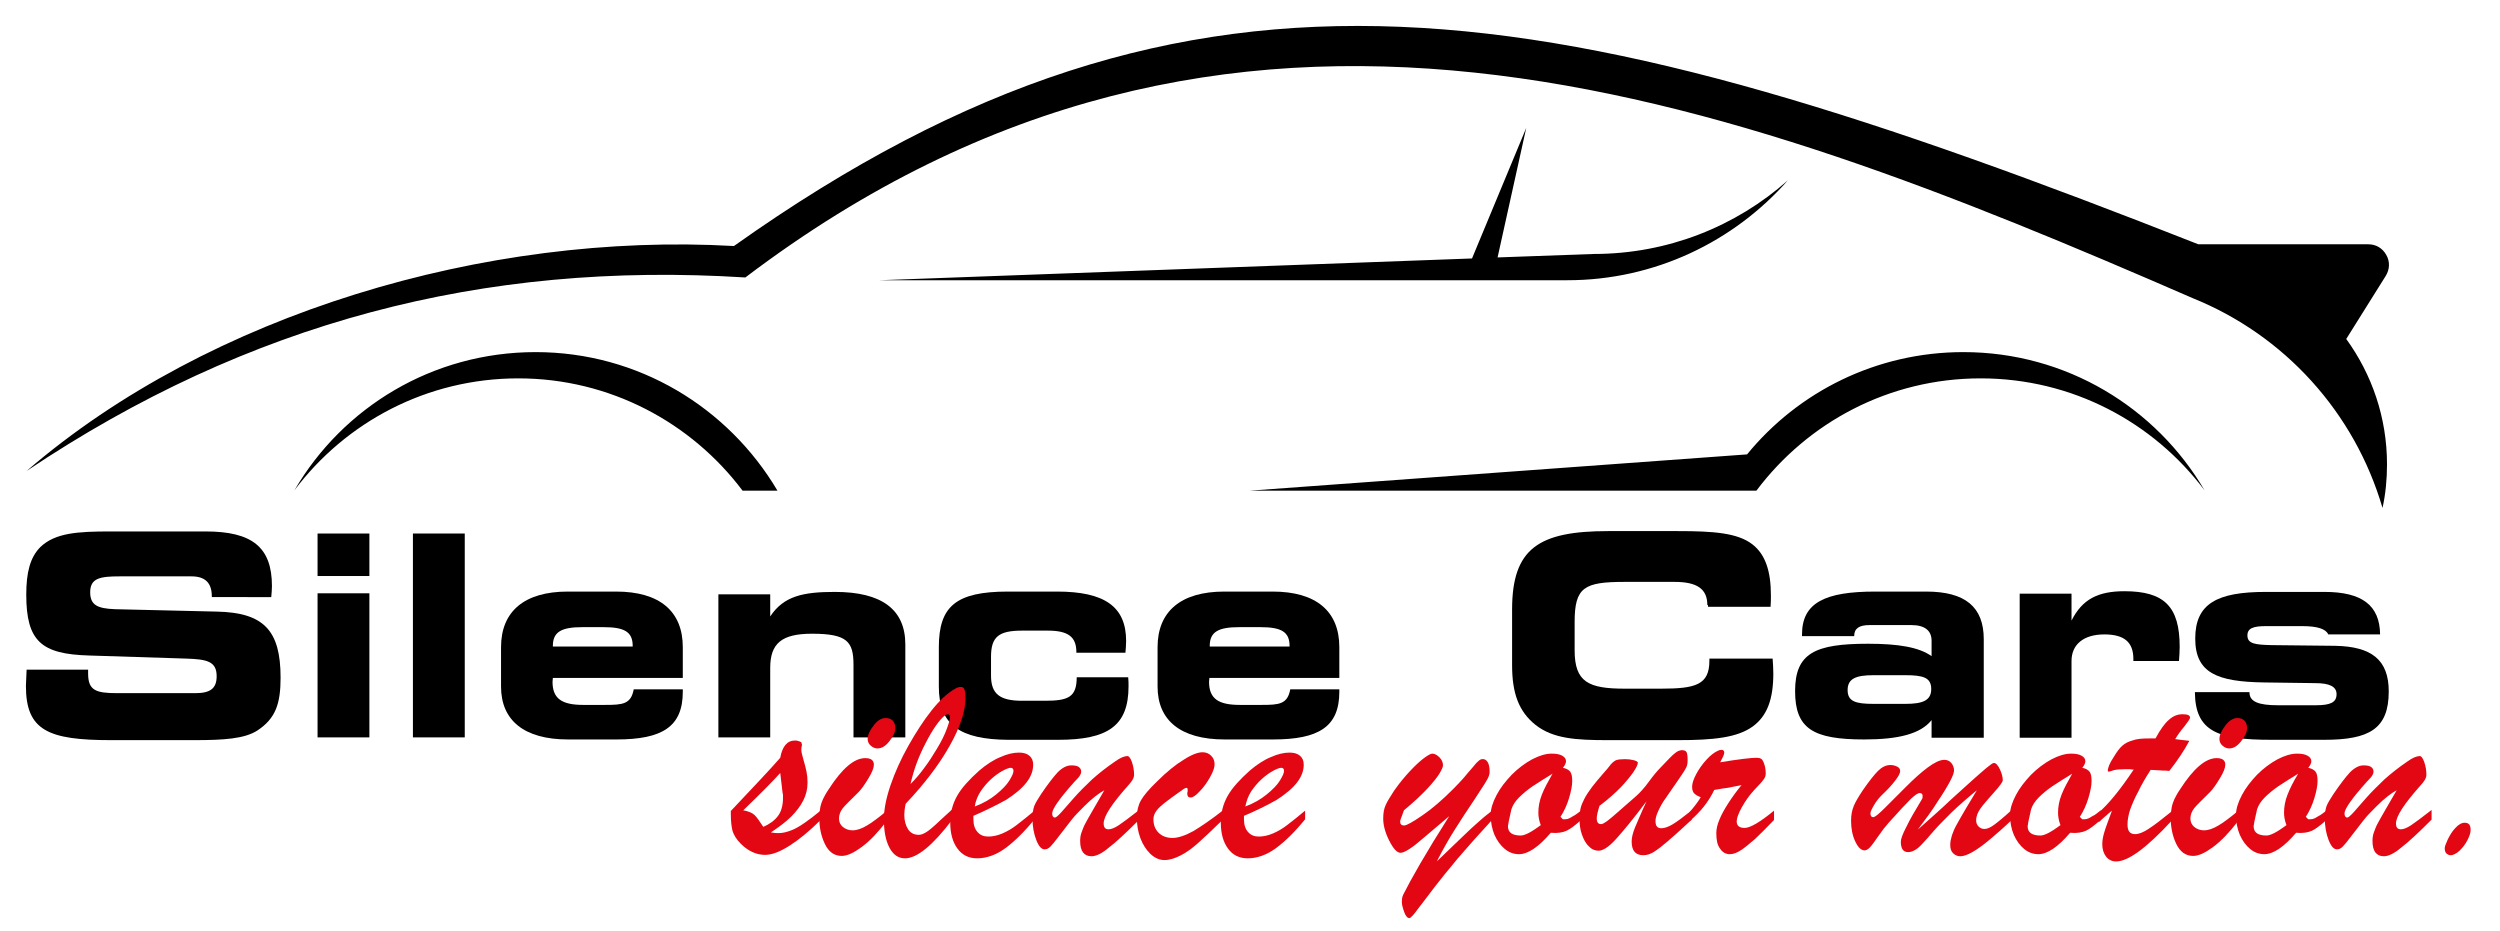 <?xml version="1.0" encoding="utf-8"?>
<!-- Generator: Adobe Illustrator 27.2.0, SVG Export Plug-In . SVG Version: 6.00 Build 0)  -->
<svg version="1.1" id="_x3C_Ebene_x3E_" xmlns="http://www.w3.org/2000/svg" xmlns:xlink="http://www.w3.org/1999/xlink" x="0px"
	 y="0px" viewBox="0 0 723.5 269.3" style="enable-background:new 0 0 723.5 269.3;" xml:space="preserve">
<style type="text/css">
	.st0{fill:#E30613;}
	.st1{fill-rule:evenodd;clip-rule:evenodd;}
</style>
<g>
	<path d="M25.5,193.8v1.1c0,4.9,2.2,5.7,8.4,5.7h22.6c4.3,0,6.2-1.3,6.2-4.9c0-4.3-2.8-4.9-8.7-5.1l-28.3-0.9
		c-13.7-0.4-18.1-4.1-18.1-17.6c0-6.4,1.1-10.8,4.1-13.8c4.3-4.1,10.8-4.5,20.3-4.5h27.5c13.4,0,19.2,4.5,19.2,15.8
		c0,1-0.1,2.1-0.2,3.2H61.3v-0.2c0-3.9-1.9-5.8-5.9-5.8H34.6c-5.6,0-8.5,0.5-8.5,4.6c0,3.7,2.1,4.7,7.1,4.9l29.6,0.7
		c13.5,0.3,18.4,5.4,18.4,19.1c0,7.5-1.4,11.8-6.7,15.3c-3.7,2.4-9.7,2.8-18.3,2.8h-24c-18.3,0-24.7-2.8-24.7-15.7
		c0-0.6,0.1-2.3,0.2-4.7H25.5z"/>
	<path d="M91.9,166.7v-12.3h15v12.3H91.9z M91.9,213.4v-41.7h15v41.7H91.9z"/>
	<path d="M119.5,213.4v-59h15v59H119.5z"/>
	<path d="M197.6,199.6v0.6c0,10.1-5.9,13.8-19.2,13.8h-14c-12.7,0-19.4-5.5-19.4-15.3v-11.4c0-10.4,6.8-16.1,19.3-16.1h14
		c12.6,0,19.3,5.7,19.3,16.1v8.9H160c0,0.4-0.1,0.8-0.1,1.1c0,4.9,2.7,6.7,8.9,6.7h6.3c5.1,0,7.5-0.2,8.3-4.5H197.6z M183.1,187.1
		v-0.2c0-4.1-2.5-5.4-8.4-5.4h-6.2c-5.9,0-8.5,1.3-8.5,5.4v0.2H183.1z"/>
	<path d="M207.9,213.4V172h15v6.4c3.9-5.9,9.5-7.1,18.7-7.1c13.6,0,20.4,5.1,20.4,15.2v26.9h-15v-21c0-6.7-1.8-9-12-9
		c-8.8,0-12.1,2.8-12.1,9.9v20.1H207.9z"/>
	<path d="M271.7,198.7v-11.4c0-11.8,4.9-16.1,20-16.1h14.2c13.7,0,20,4.3,20,14.3c0,1.1-0.1,2.2-0.2,3.4h-14.2v-0.2
		c0-4.5-2.5-6.2-8.3-6.2h-7.4c-6.8,0-9,1.8-9,7.6v5.4c0,5.3,2.5,7.3,9,7.3h6.6c6.7,0,9.2-1,9.2-6.8h14.9c0.1,0.9,0.1,1.8,0.1,2.6
		c0,11.5-6,15.5-20.4,15.5h-14.4C277.8,214,271.7,209.8,271.7,198.7z"/>
	<path d="M387.6,199.6v0.6c0,10.1-5.9,13.8-19.2,13.8h-14c-12.7,0-19.4-5.5-19.4-15.3v-11.4c0-10.4,6.8-16.1,19.3-16.1h14
		c12.6,0,19.3,5.7,19.3,16.1v8.9H350c0,0.4-0.1,0.8-0.1,1.1c0,4.9,2.7,6.7,8.9,6.7h6.3c5.1,0,7.5-0.2,8.3-4.5H387.6z M373.2,187.1
		v-0.2c0-4.1-2.5-5.4-8.4-5.4h-6.2c-5.9,0-8.5,1.3-8.5,5.4v0.2H373.2z"/>
	<path d="M494.1,175.1c0-4.7-3-6.7-9.5-6.7h-14.4c-11.7,0-14.5,1.5-14.5,11.6v8.2c0,9.2,4,11.1,14.5,11.1h10.5c10,0,14-1.1,14-8.1
		v-0.6h18.3c0.1,1.5,0.2,2.9,0.2,4.3c0,7.3-1.7,12.2-5.9,15.3c-4.5,3.3-11.5,4-21.8,4h-20.1c-9.3,0-15.9-0.4-21-4.4
		c-4.9-3.9-6.8-9.2-6.8-17.3v-16.1c0-17.7,7.7-22.7,27.8-22.7h20.1c10.3,0,17.3,0.5,21.6,3.8c3.8,2.9,5.4,7.8,5.4,14.8
		c0,1.1,0,2.2-0.1,3.3h-18.1V175.1z"/>
	<path d="M559,213.4v-5c-3.2,4-9.6,5.6-19.5,5.6c-14.8,0-20-3.1-20-14c0-11,5.8-13.7,21.1-13.7c8.8,0,14.8,1,18.4,3.6v-4.5
		c0-2.9-2-4.5-5.8-4.5H541c-3,0-4.4,1-4.4,3.2h-15.1v-0.5c0-9.2,6.7-12.4,21.2-12.4h14.7c11.3,0,16.7,4.4,16.7,13.8v28.5H559z
		 M542.2,195.4c-5.1,0-7.5,1-7.5,4.3c0,3.3,2.3,4,7.5,4h9.2c5.1,0,7.5-1,7.5-4.3s-2.3-4-7.5-4H542.2z"/>
	<path d="M614.8,171.1c11.5,0,16,4.4,16,16.1c0,1.3-0.1,2.7-0.2,4.1h-13.2v-0.6c0-4.9-2.7-7.1-8.4-7.1c-6,0-9.5,2.9-9.5,7.7v22.2
		h-15v-41.7h15v7.8C602.6,173.4,607.2,171.1,614.8,171.1z"/>
	<path d="M651,200.2v0.2c0,2.7,2.7,3.7,8.2,3.7h11c4.2,0,6-0.8,6-3.2c0-2.2-2-3.2-6.2-3.2l-14.8-0.2c-13.5-0.2-19.9-2.7-19.9-12.7
		c0-10.1,6.3-13.5,20.4-13.5h17c10.9,0,16,3.9,16.1,12.3h-15c-0.7-1.6-3.2-2.4-7.5-2.4h-10.5c-3.7,0-5.4,0.6-5.4,2.7
		c0,2.4,2.2,2.7,7.1,2.8l18.3,0.2c10.6,0.2,15.5,4.1,15.5,13.2c0,10.9-5.7,14-18.7,14h-15.3c-15.5,0-22-2.4-22.1-13.8H651z"/>
</g>
<g>
	<path class="st0" d="M211.5,235.7v-1c6.9-7.3,11.7-12.4,14.3-15.4c0.6-3.3,2-5,4.3-5c0.6,0,1.2,0.2,1.8,0.5l0.2,0.8
		c-0.1,0.3-0.2,0.8-0.2,1.4c0,0.5,0.2,1.5,0.6,2.8c0.4,1.4,0.7,2.5,0.9,3.5s0.3,2,0.3,3.2c0,1.8-0.4,3.5-1.2,5.1s-2,3.2-3.5,4.7
		c-1.5,1.5-3.5,3-5.9,4.6c1,0.2,1.7,0.2,2.3,0.2c1.1,0,2.3-0.3,3.6-0.8s2.6-1.3,3.9-2.2c1.3-0.9,2.9-2.1,4.7-3.6v2.7
		c-3.4,3.4-6.5,5.9-9.2,7.6c-2.7,1.7-5,2.6-7,2.6c-2.5,0-4.9-1.1-7-3.2c-1.3-1.3-2-2.5-2.4-3.7C211.7,239.3,211.5,237.7,211.5,235.7
		z M226.5,229.6l-0.7-5.9c-1.7,1.9-5.2,5.5-10.7,10.8c1.6,0.3,2.7,0.8,3.3,1.4c0.6,0.6,1.4,1.7,2.5,3.4c1.8-0.8,3.2-1.8,4.2-3.1
		c1-1.3,1.5-3.1,1.5-5.3c0-0.3,0-0.5,0-0.7C226.6,230,226.6,229.8,226.5,229.6z"/>
	<path class="st0" d="M256.7,234.6v2.9c-2.6,3.4-5,5.9-7.3,7.6c-2.3,1.7-4.2,2.6-5.8,2.6c-2.2,0-3.8-1.2-4.9-3.5
		c-1.1-2.3-1.6-4.8-1.6-7.6c0-1,0.1-2,0.3-3c0.2-1,0.5-1.7,0.8-2.4c0.3-0.6,0.8-1.6,1.7-2.9c3.8-5.9,7.3-8.9,10.5-8.9
		c1.6,0,2.5,0.6,2.5,1.9c0,0.9-0.5,2.2-1.6,4c-1.1,1.8-2,3.1-2.8,3.9c-2.3,2.3-3.9,3.8-4.6,4.7c-0.7,0.9-1.1,1.9-1.1,3
		c0,1,0.4,1.8,1.1,2.4c0.7,0.6,1.7,1,2.8,1c1.3,0,2.7-0.5,4.2-1.4C252.3,238.1,254.3,236.6,256.7,234.6z M253.9,216.6
		c-0.7,0-1.3-0.3-1.9-0.8c-0.6-0.5-0.9-1.2-0.9-1.9c0-1.2,0.6-2.5,1.7-3.9c1.1-1.5,2.3-2.2,3.5-2.2c0.8,0,1.5,0.2,2,0.7
		c0.5,0.5,0.8,1.2,0.8,2.2c0,1.2-0.6,2.4-1.7,3.8S255.2,216.6,253.9,216.6z"/>
	<path class="st0" d="M275.6,234.2v3c-5.6,7.4-10.2,11.2-13.7,11.2c-1.9,0-3.4-1-4.5-3.1s-1.6-4.8-1.6-8.2c0-2.7,0.6-6,1.9-9.8
		c1.3-3.8,3-7.6,5.2-11.5c2.2-3.9,4.4-7.3,6.7-10.2s4.5-4.9,6.5-6.1c0.8-0.5,1.4-0.7,1.9-0.7c0.6,0,0.9,0.2,1.1,0.7
		c0.2,0.5,0.3,1.4,0.3,2.6c0,3.7-1.5,8.3-4.6,13.8s-7.3,11-12.7,16.7c-0.3,1.4-0.4,2.5-0.4,3.2c0,1.7,0.4,3.1,1.1,4.2
		c0.7,1.1,1.8,1.6,3.1,1.6c0.7,0,1.4-0.3,2.2-0.8c0.8-0.5,1.6-1.2,2.5-2C271.4,238,273.1,236.5,275.6,234.2z M263.5,226.9
		c1.4-1.4,2.7-2.9,4-4.7c1.3-1.7,2.5-3.6,3.7-5.6c1.2-2,2.1-3.8,2.7-5.4s1-2.8,1-3.6c0-0.6-0.2-0.9-0.6-0.9c-0.2,0-0.5,0.1-0.9,0.4
		c-1.6,1.3-3.5,4-5.5,7.9C265.8,219,264.4,222.9,263.5,226.9z"/>
	<path class="st0" d="M281.7,236.1v1c0,1.6,0.4,2.8,1.2,3.7c0.8,0.9,1.8,1.3,3.1,1.3c1.3,0,2.7-0.3,4.1-0.9c1.4-0.6,2.8-1.4,4.2-2.5
		s3.1-2.4,5.1-4.1v2.5c-3,3.7-5.9,6.5-8.5,8.4s-5.4,2.9-8.1,2.9c-2.4,0-4.3-0.9-5.7-2.8c-1.4-1.9-2.1-4.4-2.1-7.6
		c0-2.8,0.7-5.4,2-7.7c1.3-2.3,3.5-4.7,6.4-7.3c2-1.7,4.1-3.1,6.1-3.9c2-0.9,3.8-1.3,5.4-1.3c1.3,0,2.3,0.3,3,0.9
		c0.7,0.6,1.1,1.4,1.1,2.6c0,1.7-0.6,3.4-1.9,5.1s-3.2,3.3-5.8,5C288.6,232.9,285.4,234.5,281.7,236.1z M282.1,233.4
		c2.4-0.9,4.5-2.1,6.2-3.5c1.7-1.4,3-2.7,3.8-4s1.2-2.2,1.2-2.8c0-0.6-0.3-0.9-0.8-0.9c-0.5,0-1.3,0.3-2.4,0.9
		c-1.1,0.6-2.2,1.4-3.3,2.4c-1.1,1-2.1,2.2-3,3.5C282.9,230.4,282.3,231.9,282.1,233.4z"/>
	<path class="st0" d="M326.5,227.3c-4.7,5.3-7.1,8.9-7.1,11c0,1.2,0.5,1.7,1.4,1.7c0.8,0,1.8-0.4,3-1.2s3.2-2.3,5.9-4.4v2.8
		c-3.8,3.8-6.7,6.5-8.8,8.1c-2,1.7-3.7,2.5-5,2.5c-2.2,0-3.3-1.5-3.3-4.4c0-0.9,0.1-1.7,0.4-2.5c0.3-0.8,0.6-1.7,1.1-2.6
		c0.5-0.9,1.2-2.2,2.2-3.9c1-1.7,2.1-3.6,3.3-5.7c-1.5,0.8-3.5,2.3-5.8,4.6c-1.5,1.5-2.8,2.8-3.8,4.1s-2.2,2.8-3.4,4.4
		c-1.2,1.6-2.1,2.7-2.6,3.2c-0.6,0.6-1.1,0.8-1.7,0.8c-0.9,0-1.7-0.9-2.4-2.7c-0.7-1.8-1.1-3.9-1.1-6.3c0-1.5,0.2-2.6,0.5-3.5
		c0.3-0.8,1-2,2-3.5c1.9-2.8,3.5-4.9,4.8-6.3c1.3-1.3,2.6-2,3.9-2c0.9,0,1.6,0.1,2.1,0.4c0.5,0.3,0.8,0.8,0.8,1.4
		c0,0.3-0.1,0.6-0.2,0.8c-0.2,0.3-0.3,0.6-0.5,0.8c-0.2,0.2-0.6,0.7-1.3,1.4c-4.2,4.7-6.4,7.8-6.4,9.1c0,0.8,0.3,1.2,0.8,1.2
		c0.3,0,0.9-0.5,1.9-1.6c0.9-1,2.1-2.4,3.6-4.1c1.5-1.7,3.2-3.4,5.2-5.3c2-1.8,4.3-3.6,6.8-5.3c1.4-1,2.6-1.5,3.5-1.5
		c0.4,0,0.9,0.6,1.3,1.8c0.4,1.2,0.6,2.4,0.6,3.6C328.2,225.2,327.6,226.1,326.5,227.3z"/>
	<path class="st0" d="M353.7,234.7v2.7c-2.9,2.8-5.2,5-7,6.6c-1.8,1.6-3.5,2.8-5.1,3.6s-3.1,1.3-4.6,1.3c-1.5,0-2.8-0.6-4.1-1.8
		c-1.2-1.2-2.2-2.7-2.9-4.6c-0.7-1.9-1-3.9-1-6c0-1.8,0.4-3.5,1.2-4.9s2.4-3.3,4.7-5.5c2.7-2.7,5.3-4.8,7.6-6.2
		c2.3-1.5,4.2-2.2,5.5-2.2c1,0,1.8,0.3,2.5,1c0.7,0.7,1,1.5,1,2.5c0,0.9-0.4,2.1-1.3,3.7c-0.9,1.6-1.9,3-3,4.1
		c-1.1,1.2-2,1.8-2.6,1.8c-0.7,0-1-0.4-1-1.1c0-0.2,0-0.4,0.1-0.6c0-0.2,0-0.4,0-0.6c0-0.3-0.1-0.5-0.3-0.5c-0.2,0-0.5,0.1-0.8,0.3
		c-2.7,1.9-4.5,3.2-5.5,4c-1,0.8-1.8,1.5-2.4,2.3c-0.6,0.8-0.9,1.6-0.9,2.5c0,1.6,0.5,2.9,1.5,3.9c1,1,2.4,1.5,4,1.5
		c1.7,0,3.7-0.7,6.1-2C347.7,239.1,350.5,237.2,353.7,234.7z"/>
	<path class="st0" d="M360,236.1v1c0,1.6,0.4,2.8,1.2,3.7c0.8,0.9,1.8,1.3,3.1,1.3c1.3,0,2.7-0.3,4.1-0.9c1.4-0.6,2.8-1.4,4.2-2.5
		s3.1-2.4,5.1-4.1v2.5c-3,3.7-5.9,6.5-8.5,8.4s-5.4,2.9-8.1,2.9c-2.4,0-4.3-0.9-5.7-2.8c-1.4-1.9-2.1-4.4-2.1-7.6
		c0-2.8,0.7-5.4,2-7.7c1.3-2.3,3.5-4.7,6.4-7.3c2-1.7,4.1-3.1,6.1-3.9c2-0.9,3.8-1.3,5.4-1.3c1.3,0,2.3,0.3,3,0.9
		c0.7,0.6,1.1,1.4,1.1,2.6c0,1.7-0.6,3.4-1.9,5.1s-3.2,3.3-5.8,5C367,232.9,363.8,234.5,360,236.1z M360.4,233.4
		c2.4-0.9,4.5-2.1,6.2-3.5c1.7-1.4,3-2.7,3.8-4s1.2-2.2,1.2-2.8c0-0.6-0.3-0.9-0.8-0.9c-0.5,0-1.3,0.3-2.4,0.9
		c-1.1,0.6-2.2,1.4-3.3,2.4c-1.1,1-2.1,2.2-3,3.5C361.2,230.4,360.7,231.9,360.4,233.4z"/>
	<path class="st0" d="M419.4,236.2l-7.2,6.1c-3.4,3-5.7,4.5-6.9,4.5c-1,0-2.1-1.2-3.3-3.6c-1.2-2.4-1.7-4.5-1.7-6.3
		c0-1.5,0.2-2.8,0.7-3.9c0.5-1.1,1.3-2.4,2.4-4.1c1.6-2.3,3.2-4.2,4.7-5.8c1.5-1.6,2.8-2.8,4-3.7c1.2-0.9,2-1.3,2.4-1.3
		c0.7,0,1.4,0.4,2.1,1.1s1,1.5,1,2.3c0,0.5-0.4,1.3-1.1,2.5c-0.7,1.1-1.9,2.6-3.5,4.3c-1.6,1.7-3.8,3.8-6.7,6.2l-0.8,2.2
		c-0.2,0.4-0.3,0.8-0.3,1.1c0,0.7,0.4,1.1,1.1,1.1c0.8,0,2.5-1,5.3-2.9c2.8-1.9,5.8-4.5,9-7.7c1.3-1.3,2.3-2.4,3.1-3.3
		c0.8-1,1.6-1.9,2.3-2.7c0.7-0.8,1.2-1.5,1.7-1.9c0.4-0.4,0.8-0.7,1.2-0.7c0.7-0.1,1.2,0.2,1.6,0.8s0.6,1.6,0.6,2.9
		c0,0.7-0.3,1.6-1,2.7c-0.6,1.1-1.9,2.9-3.6,5.6c-1.8,2.6-3.5,5.3-5.3,8.1c-1.8,2.8-3.6,6-5.4,9.5c0.1-0.1,0.9-0.9,2.5-2.4
		s3.2-3.1,5-4.8c1.7-1.7,3.2-3,4.3-4c1.1-1,2.5-2.2,4.2-3.5v2.7c-3.6,3.9-6.9,7.6-9.9,11.1c-2.9,3.5-5.2,6.3-6.8,8.4
		c-1.6,2.1-2.5,3.3-2.8,3.7c-0.7,0.9-1.4,1.8-2,2.6c-0.6,0.8-1.1,1.5-1.5,1.9c-0.4,0.4-0.7,0.7-0.9,0.7c-0.6,0-1.1-0.6-1.5-1.7
		c-0.4-1.1-0.7-2.1-0.7-3c0-0.8,0.1-1.5,0.4-2.1C408.3,254.5,412.6,246.9,419.4,236.2z"/>
	<path class="st0" d="M457.7,234.5v2.7c-1.8,1.6-3.2,2.7-4.3,3.2s-2.6,0.8-4.6,0.6c-3.5,4.1-6.6,6.2-9.2,6.2c-1.5,0-2.9-0.5-4.1-1.5
		c-1.2-1-2.2-2.3-3-4.1c-0.7-1.7-1.1-3.6-1.1-5.8c0-1.7,0.6-3.6,1.7-5.7c1.1-2.1,2.6-4,4.4-5.9c1.8-1.8,3.8-3.3,5.8-4.4
		c2.1-1.1,4-1.7,5.8-1.7c1.3,0,2.3,0.2,3,0.6c0.7,0.4,1.1,0.9,1.1,1.6c0,0.5-0.3,1.2-0.9,1.9c1,0.2,1.7,0.6,2.1,1.1s0.6,1.4,0.6,2.7
		c0,1.3-0.3,2.9-0.9,4.9c-0.6,2-1.4,3.8-2.5,5.5l0.7,0.7h0.6c0.5,0,0.9-0.1,1.3-0.3s0.8-0.5,1.2-0.7
		C455.7,236,456.5,235.4,457.7,234.5z M449.3,223.9c-2.2,1.3-4.1,2.6-5.7,3.6c-1.6,1.1-2.9,2.2-4,3.3c-1.1,1.1-1.8,2.2-2.2,3.4
		c-0.7,3-1,4.6-1,4.9c0,1.8,1.2,2.7,3.7,2.7c1.2,0,3.1-1,5.8-3c-0.5-1.3-0.7-2.5-0.7-3.6c0-1.7,0.3-3.4,1-5.2
		C446.9,228.2,448,226.2,449.3,223.9z"/>
	<path class="st0" d="M476.5,231.9c-3.9,5.2-6.9,8.8-8.9,11c-2,2.2-3.7,3.3-5,3.3c-1,0-2-0.4-2.8-1.3c-0.9-0.8-1.5-2-2-3.4
		c-0.5-1.4-0.7-3-0.7-4.6c0-1.1,0.1-2,0.3-2.9s0.6-1.8,1.1-2.8s1.3-2.2,2.2-3.4s2.1-2.6,3.4-4.1c0.8-0.9,1.5-1.7,2-2.4
		c0.5-0.6,1.1-1.1,1.6-1.3c0.5-0.2,1.4-0.3,2.6-0.3c0.9,0,1.7,0.1,2.5,0.3c0.8,0.2,1.2,0.5,1.2,0.7c0,0.5-0.4,1.4-1.2,2.6
		s-2.1,2.8-3.8,4.6c-1.8,1.8-3.8,3.6-6.1,5.3c-0.5,1.6-0.8,2.8-0.8,3.6c0,1.2,0.4,1.7,1.3,1.7c0.3,0,0.9-0.3,1.6-0.8s2-1.6,3.8-3.2
		c1.8-1.6,3.4-3,4.8-4.2c1-0.9,2.3-2.3,3.6-4.1s2.5-3.2,3.4-4.1c2-2.1,3.3-3.5,4.1-4.1c0.7-0.6,1.4-0.9,2.1-0.9
		c0.6,0,1.1,0.2,1.3,0.6c0.2,0.4,0.3,1.2,0.3,2.5c0,0.6-0.1,1-0.2,1.4c-0.1,0.3-0.3,0.8-0.7,1.4s-1,1.6-2,3s-2.2,3.2-3.6,5.2
		c-0.8,1.1-1.4,2.2-2,3.5c-0.6,1.3-0.8,2.2-0.8,2.9c0,1.4,0.5,2.1,1.7,2.1c0.9,0,2-0.4,3.2-1.1s3.1-2.1,5.6-4.1v2.7
		c-3.1,2.9-5.5,5-7,6.3c-1.5,1.3-2.8,2.3-3.9,3c-1.1,0.7-2.1,1-3.1,1c-2.3,0-3.4-1.3-3.4-4c0-1,0.3-2.4,1-4.1
		C474,237.6,475,235.1,476.5,231.9z"/>
	<path class="st0" d="M488.9,237.7v-2.6c1.5-1.7,2.6-3.2,3.3-4.4c-0.9-0.3-1.5-0.7-1.9-1.1s-0.6-1.1-0.6-1.9c0-1,0.4-2.2,1.2-3.7
		s1.8-2.9,3-4.2c1.2-1.3,2.3-2.1,3.2-2.5c0.4-0.2,0.7-0.3,1.1-0.3c0.5,0,0.8,0.3,0.8,0.8c0,0.5-0.4,1.4-1.2,2.8
		c5.5-0.9,9-1.3,10.5-1.3c0.6,0,1,0.1,1.2,0.2c0.5,0.2,0.8,0.8,1.1,1.7c0.3,0.9,0.4,1.8,0.4,2.7c0,0.6-0.2,1.2-0.7,1.8
		c-0.5,0.7-1.4,1.6-2.6,2.9c-1.4,1.5-2.6,3.2-3.6,5c-1,1.8-1.5,3.2-1.5,4.1c0,1.3,0.8,1.9,2.3,1.9c1.6,0,4.5-1.7,8.5-5v2.7
		c-2.2,2.3-4.1,4.2-5.5,5.5c-1.5,1.3-2.8,2.4-4,3.2c-1.2,0.8-2.3,1.2-3.3,1.2c-1.1,0-2.1-0.5-2.8-1.6c-0.8-1-1.1-2.5-1.1-4.5
		c0-1.2,0.3-2.5,0.9-3.9c0.6-1.5,1.5-3.1,2.6-4.8s2.4-3.5,3.8-5.2c-0.8,0.2-1.6,0.3-2.5,0.5c-0.9,0.2-1.9,0.4-3,0.5
		c-1,0.2-1.9,0.3-2.4,0.4C494.5,232,492.1,235,488.9,237.7z"/>
	<path class="st0" d="M555,240.1c3.7-3.3,6.9-6.1,9.5-8.6c2.7-2.4,4.7-4.3,6.3-5.7s2.9-2.6,4-3.5s1.9-1.5,2.2-1.5
		c0.6,0,1.2,0.6,1.8,1.9c0.6,1.3,0.8,2.3,0.8,3.1c0,0.5-0.9,1.7-2.6,3.6c-1.7,1.9-3,3.4-3.8,4.5c-0.8,1.1-1.3,2.3-1.3,3.5
		c0,0.7,0.2,1.3,0.7,1.8s1.1,0.7,1.7,0.7c0.8,0,1.7-0.4,2.8-1.2s2.8-2.2,5.1-4.3v2.9c-2.3,2.2-4.5,4.1-6.4,5.7
		c-1.9,1.6-3.6,2.8-5,3.6c-1.4,0.8-2.6,1.2-3.5,1.2c-0.8,0-1.5-0.3-2.1-0.9c-0.6-0.6-0.8-1.4-0.8-2.4c0-0.9,0.2-1.8,0.5-2.8
		c0.3-0.9,0.8-2.1,1.5-3.3c0.7-1.3,1.6-2.8,2.7-4.7c1.1-1.8,2.1-3.5,3-5c-2.7,2.2-5.2,4.4-7.3,6.4c-2.1,2.1-3.9,3.9-5.2,5.4
		c-1.3,1.5-2.4,2.8-3.2,3.6c-1.5,1.7-2.9,2.5-4.2,2.5c-1.4,0-2.1-1-2.1-3c0-0.8,0.5-2.2,1.6-4.3c1-2.1,2.5-4.7,4.5-8
		c0.2-0.2,0.2-0.6,0.2-1c0-0.5-0.3-0.8-0.8-0.8c-0.6,0-1.4,0.6-2.6,1.7c-1.1,1.1-3.3,3.4-6.5,7c-0.9,1-1.9,2.3-3,3.9
		c-1.1,1.6-1.9,2.7-2.4,3.2s-1,0.8-1.5,0.8c-1,0-1.9-0.9-2.7-2.6c-0.8-1.7-1.2-3.7-1.2-6c0-1.7,0.3-3.1,0.8-4.3
		c0.5-1.2,1.4-2.7,2.6-4.5c1.8-2.6,3.3-4.5,4.4-5.6c1.1-1.1,2.3-1.7,3.6-1.7c0.8,0,1.4,0.2,2,0.5s0.8,0.7,0.8,1.3
		c0,0.6-0.5,1.5-1.5,2.8s-2.2,2.6-3.7,4c-0.8,0.8-1.6,1.7-2.3,2.9s-1.1,2-1.1,2.5c0,0.7,0.3,1.1,0.8,1.1c0.5,0,1.6-0.9,3.5-2.8
		c1.9-1.9,3.9-3.9,6.1-6.1c2.2-2.2,4.3-4.1,6.2-5.5s3.5-2.2,4.8-2.2c0.8,0,1.5,0.3,2,0.9s0.8,1.3,0.8,2.2c0,0.6-0.4,1.7-1.2,3.2
		c-0.8,1.5-2,3.5-3.5,5.7C559.4,234.2,557.4,236.9,555,240.1z"/>
	<path class="st0" d="M608,234.5v2.7c-1.8,1.6-3.2,2.7-4.3,3.2s-2.6,0.8-4.6,0.6c-3.5,4.1-6.6,6.2-9.2,6.2c-1.5,0-2.9-0.5-4.1-1.5
		c-1.2-1-2.2-2.3-3-4.1c-0.7-1.7-1.1-3.6-1.1-5.8c0-1.7,0.6-3.6,1.7-5.7c1.1-2.1,2.6-4,4.4-5.9c1.8-1.8,3.8-3.3,5.8-4.4
		c2.1-1.1,4-1.7,5.8-1.7c1.3,0,2.3,0.2,3,0.6c0.7,0.4,1.1,0.9,1.1,1.6c0,0.5-0.3,1.2-0.9,1.9c1,0.2,1.7,0.6,2.1,1.1s0.6,1.4,0.6,2.7
		c0,1.3-0.3,2.9-0.9,4.9c-0.6,2-1.4,3.8-2.5,5.5l0.7,0.7h0.6c0.5,0,0.9-0.1,1.3-0.3s0.8-0.5,1.2-0.7
		C606.1,236,606.8,235.4,608,234.5z M599.7,223.9c-2.2,1.3-4.1,2.6-5.7,3.6c-1.6,1.1-2.9,2.2-4,3.3c-1.1,1.1-1.8,2.2-2.2,3.4
		c-0.7,3-1,4.6-1,4.9c0,1.8,1.2,2.7,3.7,2.7c1.2,0,3.1-1,5.8-3c-0.5-1.3-0.7-2.5-0.7-3.6c0-1.7,0.3-3.4,1-5.2
		C597.3,228.2,598.4,226.2,599.7,223.9z"/>
	<path class="st0" d="M622.1,213.7h1.7c1.4-2.6,2.7-4.4,3.9-5.4c1.2-1.1,2.5-1.6,3.9-1.6c1.5,0,2.2,0.3,2.2,1c0,0.3-0.6,1.2-1.7,2.6
		c-1.2,1.4-2,2.6-2.6,3.6c0.9,0.1,1.7,0.2,2.4,0.3c0.7,0.1,1.3,0.1,1.7,0.2c-1.5,2.8-3.5,5.8-5.8,8.7c-0.8-0.1-1.4-0.1-1.9-0.1
		c-0.5,0-1-0.1-1.6-0.1c-0.5,0-1.2-0.1-1.9-0.1c-1.5,2.3-2.7,4.4-3.6,6.3c-1,1.8-1.7,3.5-2.3,5.1c-0.5,1.5-0.8,3-0.8,4.4
		c0,1.9,0.7,2.8,2.2,2.8c1,0,2.4-0.5,4-1.6c1.7-1.1,3.9-2.8,6.6-5v2.7c-7.3,7.9-12.6,11.8-16.1,11.8c-1.2,0-2.2-0.5-2.9-1.4
		c-0.7-0.9-1.1-2.1-1.1-3.6c0-1,0.2-2.2,0.6-3.5c0.4-1.4,1.2-3.4,2.2-6.2c-0.4,0.3-0.7,0.6-1.1,0.9c-0.3,0.3-0.6,0.6-0.9,0.8
		c-0.3,0.3-0.6,0.5-0.9,0.8s-0.6,0.6-1,0.9v-2.8c2.8-2.4,6.2-6.5,10.2-12.5c-0.4,0-0.8,0-1.1-0.1c-0.3,0-0.8,0-1.2,0
		c-1.6,0-2.8,0.1-3.5,0.3c-0.3,0.1-0.6,0.2-0.9,0.3s-0.5,0.1-0.6,0.1c-0.1,0-0.2-0.1-0.2-0.2c0-0.9,0.5-2.2,1.7-4
		c0.9-1.5,1.7-2.6,2.5-3.3c0.8-0.7,1.8-1.2,2.9-1.5C618.4,213.8,620,213.7,622.1,213.7z"/>
	<path class="st0" d="M647.8,234.6v2.9c-2.6,3.4-5,5.9-7.3,7.6c-2.3,1.7-4.2,2.6-5.8,2.6c-2.2,0-3.8-1.2-4.9-3.5
		c-1.1-2.3-1.6-4.8-1.6-7.6c0-1,0.1-2,0.3-3c0.2-1,0.5-1.7,0.8-2.4c0.3-0.6,0.8-1.6,1.7-2.9c3.8-5.9,7.3-8.9,10.5-8.9
		c1.6,0,2.5,0.6,2.5,1.9c0,0.9-0.5,2.2-1.6,4c-1.1,1.8-2,3.1-2.8,3.9c-2.3,2.3-3.9,3.8-4.6,4.7c-0.7,0.9-1.1,1.9-1.1,3
		c0,1,0.4,1.8,1.1,2.4c0.7,0.6,1.7,1,2.8,1c1.3,0,2.7-0.5,4.2-1.4C643.4,238.1,645.4,236.6,647.8,234.6z M645.1,216.6
		c-0.7,0-1.3-0.3-1.9-0.8c-0.6-0.5-0.9-1.2-0.9-1.9c0-1.2,0.6-2.5,1.7-3.9c1.1-1.5,2.3-2.2,3.5-2.2c0.8,0,1.5,0.2,2,0.7
		c0.5,0.5,0.8,1.2,0.8,2.2c0,1.2-0.6,2.4-1.7,3.8S646.4,216.6,645.1,216.6z"/>
	<path class="st0" d="M673.4,234.5v2.7c-1.8,1.6-3.2,2.7-4.3,3.2s-2.6,0.8-4.6,0.6c-3.5,4.1-6.6,6.2-9.2,6.2c-1.5,0-2.9-0.5-4.1-1.5
		c-1.2-1-2.2-2.3-3-4.1c-0.7-1.7-1.1-3.6-1.1-5.8c0-1.7,0.6-3.6,1.7-5.7c1.1-2.1,2.6-4,4.4-5.9c1.8-1.8,3.8-3.3,5.8-4.4
		c2.1-1.1,4-1.7,5.8-1.7c1.3,0,2.3,0.2,3,0.6c0.7,0.4,1.1,0.9,1.1,1.6c0,0.5-0.3,1.2-0.9,1.9c1,0.2,1.7,0.6,2.1,1.1s0.6,1.4,0.6,2.7
		c0,1.3-0.3,2.9-0.9,4.9c-0.6,2-1.4,3.8-2.5,5.5l0.7,0.7h0.6c0.5,0,0.9-0.1,1.3-0.3s0.8-0.5,1.2-0.7
		C671.4,236,672.2,235.4,673.4,234.5z M665.1,223.9c-2.2,1.3-4.1,2.6-5.7,3.6c-1.6,1.1-2.9,2.2-4,3.3c-1.1,1.1-1.8,2.2-2.2,3.4
		c-0.7,3-1,4.6-1,4.9c0,1.8,1.2,2.7,3.7,2.7c1.2,0,3.1-1,5.8-3c-0.5-1.3-0.7-2.5-0.7-3.6c0-1.7,0.3-3.4,1-5.2
		C662.7,228.2,663.7,226.2,665.1,223.9z"/>
	<path class="st0" d="M700.5,227.3c-4.7,5.3-7.1,8.9-7.1,11c0,1.2,0.5,1.7,1.4,1.7c0.8,0,1.8-0.4,3-1.2s3.2-2.3,5.9-4.4v2.8
		c-3.8,3.8-6.7,6.5-8.8,8.1c-2,1.7-3.7,2.5-5,2.5c-2.2,0-3.3-1.5-3.3-4.4c0-0.9,0.1-1.7,0.4-2.5c0.3-0.8,0.6-1.7,1.1-2.6
		c0.5-0.9,1.2-2.2,2.2-3.9c1-1.7,2.1-3.6,3.3-5.7c-1.5,0.8-3.5,2.3-5.8,4.6c-1.5,1.5-2.8,2.8-3.8,4.1s-2.2,2.8-3.4,4.4
		c-1.2,1.6-2.1,2.7-2.6,3.2c-0.6,0.6-1.1,0.8-1.7,0.8c-0.9,0-1.7-0.9-2.4-2.7c-0.7-1.8-1.1-3.9-1.1-6.3c0-1.5,0.2-2.6,0.5-3.5
		c0.3-0.8,1-2,2-3.5c1.9-2.8,3.5-4.9,4.8-6.3c1.3-1.3,2.6-2,3.9-2c0.9,0,1.6,0.1,2.1,0.4c0.5,0.3,0.8,0.8,0.8,1.4
		c0,0.3-0.1,0.6-0.2,0.8c-0.2,0.3-0.3,0.6-0.5,0.8c-0.2,0.2-0.6,0.7-1.3,1.4c-4.2,4.7-6.4,7.8-6.4,9.1c0,0.8,0.3,1.2,0.8,1.2
		c0.3,0,0.9-0.5,1.9-1.6c0.9-1,2.1-2.4,3.6-4.1c1.5-1.7,3.2-3.4,5.2-5.3c2-1.8,4.3-3.6,6.8-5.3c1.4-1,2.6-1.5,3.5-1.5
		c0.4,0,0.9,0.6,1.3,1.8c0.4,1.2,0.6,2.4,0.6,3.6C702.2,225.2,701.6,226.1,700.5,227.3z"/>
	<path class="st0" d="M709.2,247.5c-0.5,0-0.8-0.2-1.2-0.5c-0.3-0.3-0.5-0.8-0.5-1.5c0-0.5,0.3-1.3,0.9-2.6c0.6-1.2,1.3-2.4,2.2-3.3
		c0.9-1,1.8-1.5,2.7-1.5c1.2,0,1.7,0.7,1.7,2.1c0,0.8-0.3,1.7-0.9,2.9c-0.6,1.2-1.4,2.2-2.3,3.1C710.9,247,710,247.5,709.2,247.5z"
		/>
</g>
<path id="Symbol" class="st1" d="M155,101.9c-29.8,0-55.8,16-69.8,40c14.8-19.7,38.3-32.4,64.8-32.4c26.5,0,50.1,12.8,64.9,32.5
	h10.1C210.8,118,184.8,101.9,155,101.9L155,101.9z M361.6,142l144-10.5c14.8-18.1,37.4-29.6,62.6-29.6c29.8,0,55.8,16.1,69.8,40
	c-14.8-19.7-38.3-32.4-64.8-32.4c-26.6,0-50.1,12.8-64.9,32.5H361.6L361.6,142z M679,98.1c7.4,10.2,11.8,22.7,11.8,36.3
	c0,4.3-0.4,8.5-1.3,12.6c-8.1-27.7-28.4-50-54.9-60.7c-136.5-59.4-278.1-112.7-418.9-6c-76-4.8-143.8,13-208,56
	c52.9-45.6,133.1-69.2,204.7-65.1C346.9-24.3,451-2.3,636.2,70.7h49.2c2.2,0,4.1,1.1,5.2,3.1c1.1,1.9,1,4.2-0.2,6.1L679,98.1
	L679,98.1z M254.6,81.1h199c25.3,0,48.2-11.2,63.8-28.9c-15,13.3-34.7,21.3-56.2,21.3l-27.8,1l8.3-37.5L426,74.8L254.6,81.1z"/>
</svg>
